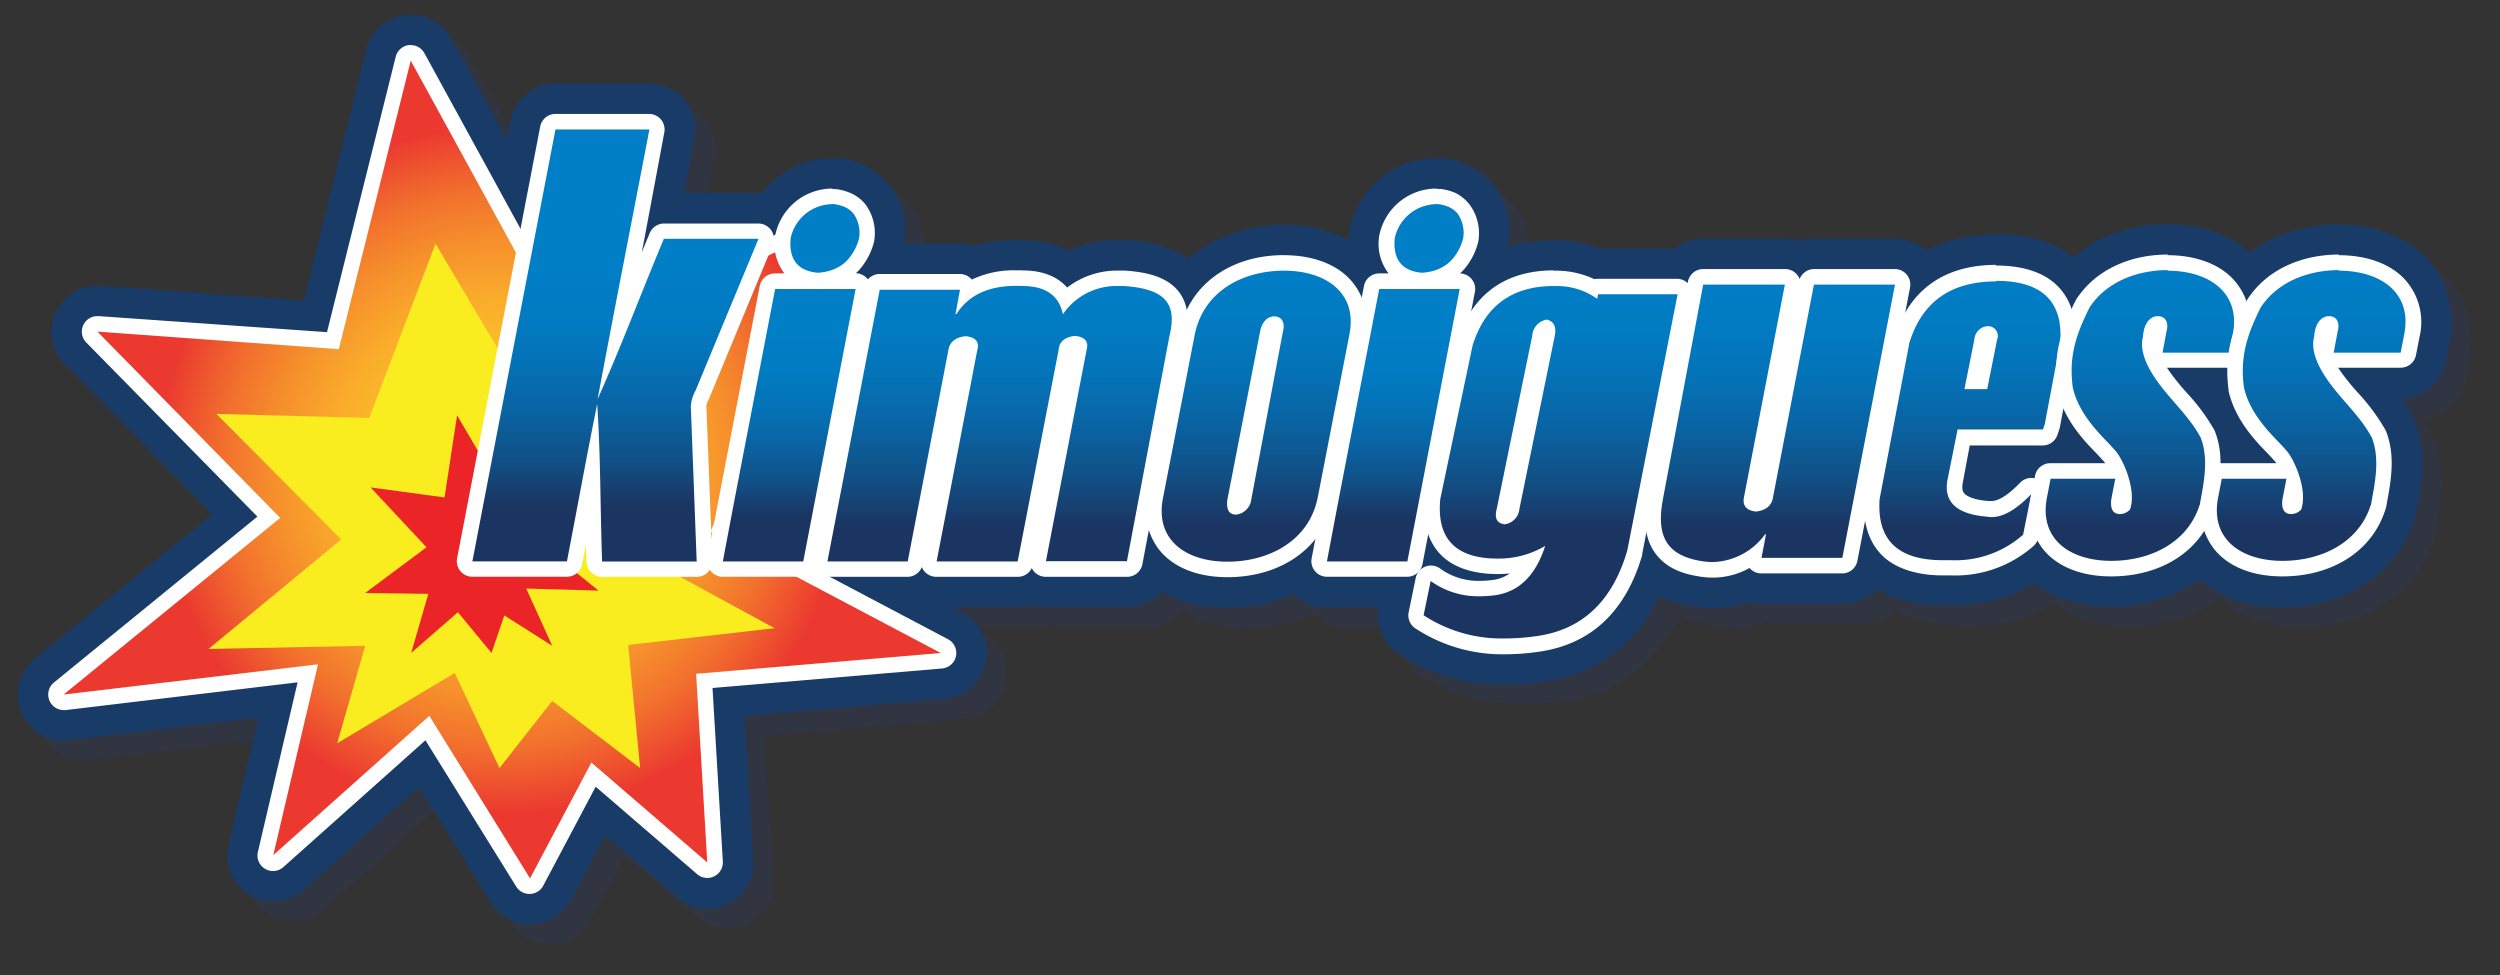 <?xml version="1.0" encoding="UTF-8" standalone="no"?>
<svg xmlns="http://www.w3.org/2000/svg" xmlns:xlink="http://www.w3.org/1999/xlink" viewBox="0 0 353.75 138"><rect x="0" y="0" width="353.75" height="138" fill="#333333" stroke="none"/><defs><style>.cls-1{isolation:isolate;}.cls-2{opacity:0.2;mix-blend-mode:multiply;}.cls-3{fill:#233b78;}.cls-4{fill:#193b68;}.cls-5{fill:url(#radial-gradient);}.cls-6{fill:#fff;}.cls-7{fill:#f9ed20;}.cls-8{fill:#eb2428;}.cls-9{fill:url(#linear-gradient);}.cls-10{fill:url(#linear-gradient-2);}.cls-11{fill:url(#linear-gradient-3);}.cls-12{fill:url(#linear-gradient-4);}.cls-13{fill:url(#linear-gradient-5);}.cls-14{fill:url(#linear-gradient-6);}.cls-15{fill:url(#linear-gradient-7);}.cls-16{fill:url(#linear-gradient-8);}.cls-17{fill:url(#linear-gradient-9);}.cls-18{fill:url(#linear-gradient-10);}</style><radialGradient id="radial-gradient" cx="71.07" cy="66.44" r="52.35" gradientUnits="userSpaceOnUse"><stop offset="0" stop-color="#fecb29"/><stop offset="0.17" stop-color="#fec829"/><stop offset="0.33" stop-color="#fcbd2a"/><stop offset="0.47" stop-color="#faab2b"/><stop offset="0.61" stop-color="#f6912c"/><stop offset="0.75" stop-color="#f2712d"/><stop offset="0.88" stop-color="#ed492f"/><stop offset="0.93" stop-color="#eb3930"/></radialGradient><linearGradient id="linear-gradient" x1="87.08" y1="17.22" x2="87.08" y2="80.54" gradientUnits="userSpaceOnUse"><stop offset="0.33" stop-color="#007ec6"/><stop offset="0.44" stop-color="#017bc2"/><stop offset="0.54" stop-color="#0472b6"/><stop offset="0.65" stop-color="#0a63a2"/><stop offset="0.76" stop-color="#114f85"/><stop offset="0.86" stop-color="#1b3562"/></linearGradient><linearGradient id="linear-gradient-2" x1="111.94" y1="27.78" x2="111.94" y2="80.54" gradientUnits="userSpaceOnUse"><stop offset="0.37" stop-color="#007ec6"/><stop offset="0.47" stop-color="#017bc2"/><stop offset="0.57" stop-color="#0472b6"/><stop offset="0.67" stop-color="#0a63a2"/><stop offset="0.77" stop-color="#114f85"/><stop offset="0.86" stop-color="#1b3562"/></linearGradient><linearGradient id="linear-gradient-3" x1="141.44" y1="39.37" x2="141.44" y2="80.54" gradientUnits="userSpaceOnUse"><stop offset="0" stop-color="#007ec6"/><stop offset="0.17" stop-color="#017bc2"/><stop offset="0.35" stop-color="#0472b6"/><stop offset="0.52" stop-color="#0a63a2"/><stop offset="0.69" stop-color="#114f85"/><stop offset="0.86" stop-color="#1b3562"/></linearGradient><linearGradient id="linear-gradient-4" x1="177.75" y1="37.2" x2="177.75" y2="80.54" xlink:href="#linear-gradient-3"/><linearGradient id="linear-gradient-5" x1="197.42" y1="27.78" x2="197.42" y2="80.54" xlink:href="#linear-gradient-2"/><linearGradient id="linear-gradient-6" x1="219.39" y1="39.39" x2="219.39" y2="91.48" gradientUnits="userSpaceOnUse"><stop offset="0" stop-color="#007ec6"/><stop offset="0.14" stop-color="#017bc2"/><stop offset="0.27" stop-color="#0472b6"/><stop offset="0.41" stop-color="#0a63a2"/><stop offset="0.55" stop-color="#114f85"/><stop offset="0.68" stop-color="#1b3562"/></linearGradient><linearGradient id="linear-gradient-7" x1="251.58" y1="39.17" x2="251.58" y2="80.63" xlink:href="#linear-gradient-3"/><linearGradient id="linear-gradient-8" x1="278.74" y1="38.64" x2="278.74" y2="80.32" xlink:href="#linear-gradient-3"/><linearGradient id="linear-gradient-9" x1="302.74" y1="37.2" x2="302.74" y2="80.54" xlink:href="#linear-gradient-3"/><linearGradient id="linear-gradient-10" x1="327" y1="37.2" x2="327" y2="80.54" xlink:href="#linear-gradient-3"/></defs><title>kimoiguess_logo</title><g class="cls-1"><g id="Layer_2_copy" data-name="Layer 2 copy"><g class="cls-2"><path class="cls-3" d="M77.81,130.38A3.25,3.25,0,0,1,75,128.84L62.84,109.17,43.66,126.27a3.25,3.25,0,0,1-5.33-3.17l5.28-22.52-31.36,3.75-.39,0a3.25,3.25,0,0,1-2.05-5.77L37.7,75.85,14.3,52a3.25,3.25,0,0,1,2.32-5.53h.24l31.43,2.29L57.8,10.63a3.25,3.25,0,0,1,2.74-2.44l.42,0a3.25,3.25,0,0,1,2.85,1.69L84.94,48.41,121.4,30.55a3.25,3.25,0,0,1,4.41,4.22l-18.25,41.8,29.91,15.79a3.25,3.25,0,0,1-1.24,6.11l-31.46,2.67,1.4,23.53a3.25,3.25,0,0,1-5.37,2.65L87.48,115.85l-6.8,12.81a3.25,3.25,0,0,1-2.76,1.72Z"/><path class="cls-3" d="M61,11.41,83.58,52.7l39.25-19.23L103.37,78,136,95.23l-34.61,2.94,1.58,26.7-16.4-14.14-8.71,16.4-14.25-23L41.5,123.85l6.33-27-36,4.3,30.65-25L16.61,49.76l34.16,2.49L61,11.41m0-6.5a6.5,6.5,0,0,0-6.31,4.93L45.79,45.37l-28.7-2.09-.47,0A6.5,6.5,0,0,0,12,54.31l20.9,21.27L7.76,96.07a6.5,6.5,0,0,0,4.88,11.49l26.75-3.2-4.22,18a6.5,6.5,0,0,0,10.66,6.33l16.29-14.53,10.17,16.39a6.5,6.5,0,0,0,5.52,3.07H78a6.5,6.5,0,0,0,5.52-3.45L88.44,121l10.24,8.82a6.5,6.5,0,0,0,10.73-5.31l-1.21-20.37,28.3-2.4A6.5,6.5,0,0,0,139,89.48L111.75,75.11l17-39A6.5,6.5,0,0,0,120,27.63L86.29,44.13,66.66,8.29A6.5,6.5,0,0,0,61,4.91Z"/><path class="cls-3" d="M88,85.53a3.25,3.25,0,0,1-2.49-1.16,3.25,3.25,0,0,1-2.48,1.16H69.67a3.25,3.25,0,0,1-3.19-3.86q3.45-18,6.91-35.92l4.85-25.2a3.25,3.25,0,0,1,3.19-2.64H94.72a3.25,3.25,0,0,1,3.19,3.86q-1.13,5.91-2.28,11.82a3.24,3.24,0,0,1,1.14-.21h13.39a3.25,3.25,0,0,1,3,4.5l-3.48,8.39q-2.71,6.55-5.43,13.09c-.05.15-.16.38-.26.61s-.11.23-.15.35l.83,21.84a3.25,3.25,0,0,1-3.25,3.37Z"/><path class="cls-3" d="M94.72,21.15c-2.43,12.72-4.95,25.43-7.33,38.16,3.35-7.48,6.21-15.14,9.38-22.69h13.39q-4.46,10.74-8.91,21.48a5.38,5.38,0,0,0-.67,2.19q.42,11,.83,22H88c-.27-7.42-.24-14.87-.7-22.27-1.5,7.41-2.84,14.85-4.28,22.26H69.67q5.87-30.57,11.76-61.13H94.72m0-6.5H81.43A6.5,6.5,0,0,0,75,19.93L70.19,45.19q-3.45,17.93-6.9,35.87a6.5,6.5,0,0,0,6.38,7.73H83.06a6.49,6.49,0,0,0,2.48-.49,6.48,6.48,0,0,0,2.5.5h13.38a6.5,6.5,0,0,0,6.5-6.75l-.42-11-.38-10.1.17-.41Q110,54,112.73,47.41l3.44-8.3a6.5,6.5,0,0,0-6-9H99.62q.75-3.88,1.49-7.75a6.5,6.5,0,0,0-6.38-7.72Z"/><path class="cls-3" d="M105.12,85.53a3.25,3.25,0,0,1-3.19-3.85l1.4-7.41,6-31.16a3.25,3.25,0,0,1,2.69-2.6,8.88,8.88,0,0,1-.57-4.21,3.25,3.25,0,0,1,.11-.62,9.34,9.34,0,0,1,8.6-7.19h.67l.35,0a8.72,8.72,0,0,1,2.56.7,6.71,6.71,0,0,1,2,1.44l.25.27a7.81,7.81,0,0,1,1.61,5.92,3.26,3.26,0,0,1-.11.61,10.86,10.86,0,0,1-1.75,3.61,3.25,3.25,0,0,1,1.31,3.26l-7.41,38.56a3.25,3.25,0,0,1-3.19,2.64Z"/><path class="cls-3" d="M120.57,31.72l.26,0a5.36,5.36,0,0,1,1.56.42,3.43,3.43,0,0,1,1.05.74l.14.15a4.68,4.68,0,0,1,.82,3.51,7.22,7.22,0,0,1-1.56,3c-.11.12-.22.23-.33.34a5.57,5.57,0,0,1-.61.49,5.44,5.44,0,0,1-.61.36l-.29.14a6.6,6.6,0,0,1-.83.3l-.37.09a8,8,0,0,1-1.13.17h-.13q-4.21-.38-3.83-4.85a6.1,6.1,0,0,1,5.75-4.85h.13m3.32,12-7.41,38.56H105.12l1.4-7.41,6-31.15h11.36m-3.32-18.5h-.13l-.55,0a12.56,12.56,0,0,0-11.44,9.54,6.5,6.5,0,0,0-.23,1.24,13.52,13.52,0,0,0,0,2.8,6.49,6.49,0,0,0-2.12,3.68l-6,31.15-1.41,7.43a6.5,6.5,0,0,0,6.39,7.71h11.36a6.5,6.5,0,0,0,6.38-5.27l7.41-38.56a6.5,6.5,0,0,0-.56-4.12,15.19,15.19,0,0,0,.94-2.48,6.5,6.5,0,0,0,.22-1.22,11,11,0,0,0-2.32-8.24l-.06-.07-.35-.39a10,10,0,0,0-3-2.16,11.87,11.87,0,0,0-3.46-1h-.1l-.47,0-.51,0Z"/><path class="cls-3" d="M150.81,85.53a3.25,3.25,0,0,1-2-.67,3.24,3.24,0,0,1-2,.67H135.36a3.25,3.25,0,0,1-2-.72,3.24,3.24,0,0,1-2,.72H119.91a3.25,3.25,0,0,1-3.19-3.87l7.41-38.43a3.25,3.25,0,0,1,3.19-2.64h11.36a3.25,3.25,0,0,1,1.9.61,15.13,15.13,0,0,1,5.91-1.12q.52,0,1,0a9.53,9.53,0,0,1,6.4,2.09A12.73,12.73,0,0,1,161,40.06l.94,0c2.67.16,6.47.71,8.55,3.54,1.4,1.91,1.71,4.38.94,7.54l-6,31.71a3.25,3.25,0,0,1-3.19,2.65Z"/><path class="cls-3" d="M147.5,43.31q4.92,0,5.74,4a9.16,9.16,0,0,1,7.81-4l.74,0c6.09.37,7.64,2.61,6.51,7.15l-6,31.79H150.81l5.75-29.88q.51-1.79-1.66-2-2.17.25-2.3,2l-5.74,29.88H135.36l5.75-29.88q.51-1.79-1.66-2-2.17.25-2.43,2l-5.75,29.88H119.91l7.41-38.43h11.36L138,47.3h.13q2.55-4,8.43-4,.47,0,.9,0m0-6.5c-.36,0-.74,0-1.12,0a19.31,19.31,0,0,0-5.65.84,6.5,6.5,0,0,0-2.05-.33H127.32a6.5,6.5,0,0,0-6.38,5.27l-7.41,38.43a6.5,6.5,0,0,0,6.38,7.73h11.36a6.49,6.49,0,0,0,2-.33,6.5,6.5,0,0,0,2,.33h11.49a6.49,6.49,0,0,0,2-.31,6.5,6.5,0,0,0,2,.31H162.3a6.5,6.5,0,0,0,6.39-5.29l6-31.63c1-4.06.46-7.48-1.5-10.15-3.22-4.38-9.05-4.74-11-4.86-.38,0-.76,0-1.14,0a16.3,16.3,0,0,0-7,1.51,13.82,13.82,0,0,0-6.57-1.52Z"/><path class="cls-3" d="M176.5,85.53c-4.5,0-8.2-1.5-10.41-4.21a10.11,10.11,0,0,1-1.86-8.79l4.46-22.93c1.43-7.13,7.64-11.72,15.83-11.72,4.56,0,8.31,1.52,10.56,4.27a10,10,0,0,1,1.87,8.72l-4.46,22.93C191.06,80.94,184.79,85.53,176.5,85.53Z"/><path class="cls-3" d="M184.52,41.13c5.86,0,10.48,3.08,9.25,9.09l-4.47,23c-1.23,6.17-6.94,9.09-12.79,9.09s-10.32-3.08-9.09-9.09l4.47-23c1.23-6.17,6.78-9.09,12.64-9.09m-6.78,34.52a2.45,2.45,0,0,0,2.16-2.16l4.47-23.73c.31-1.08,0-2.16-1.23-2.16s-1.85,1.23-2,2.16L176.5,73.49c-.15,1.08,0,2.16,1.23,2.16m6.78-41c-9.66,0-17.3,5.75-19,14.32l-4.47,23a13.51,13.51,0,0,0,2.54,11.46c2.84,3.49,7.44,5.41,12.93,5.41,9.75,0,17.45-5.75,19.17-14.32l4.47-23A13.44,13.44,0,0,0,197.6,40.1c-2.88-3.53-7.52-5.47-13.08-5.47Z"/><path class="cls-3" d="M190.6,85.53a3.25,3.25,0,0,1-3.19-3.85l1.4-7.41,6-31.16a3.25,3.25,0,0,1,2.69-2.6,8.88,8.88,0,0,1-.57-4.21,3.25,3.25,0,0,1,.11-.62,9.34,9.34,0,0,1,8.6-7.19h.67l.35,0a8.72,8.72,0,0,1,2.56.7,6.71,6.71,0,0,1,2,1.44l.25.27a7.81,7.81,0,0,1,1.61,5.92,3.26,3.26,0,0,1-.11.61,10.86,10.86,0,0,1-1.75,3.61,3.25,3.25,0,0,1,1.31,3.26l-7.41,38.56A3.25,3.25,0,0,1,202,85.53Z"/><path class="cls-3" d="M206,31.72l.26,0a5.36,5.36,0,0,1,1.56.42,3.43,3.43,0,0,1,1.05.74l.14.15a4.68,4.68,0,0,1,.82,3.51,7.22,7.22,0,0,1-1.56,3c-.11.12-.22.23-.33.34a5.57,5.57,0,0,1-.61.49,5.44,5.44,0,0,1-.61.36l-.29.14a6.6,6.6,0,0,1-.83.3l-.37.09a8,8,0,0,1-1.13.17H204q-4.21-.38-3.83-4.85a6.1,6.1,0,0,1,5.75-4.85H206m3.32,12L202,82.28H190.6l1.4-7.41,6-31.15h11.36M206,25.22h-.13l-.55,0a12.56,12.56,0,0,0-11.44,9.54A6.5,6.5,0,0,0,193.7,36a13.52,13.52,0,0,0,0,2.8,6.49,6.49,0,0,0-2.12,3.68l-6,31.15-1.41,7.43a6.5,6.5,0,0,0,6.39,7.71H202a6.5,6.5,0,0,0,6.38-5.27l7.41-38.56a6.5,6.5,0,0,0-.56-4.12,15.19,15.19,0,0,0,.94-2.48,6.5,6.5,0,0,0,.22-1.22A11,11,0,0,0,214,28.88l-.06-.08-.35-.38a10,10,0,0,0-3-2.16,11.87,11.87,0,0,0-3.46-1H207l-.47,0-.51,0Z"/><path class="cls-3" d="M215.83,96.46a23.44,23.44,0,0,1-13.37-3.84,3.25,3.25,0,0,1-1.36-3.38l1-4.85a3.25,3.25,0,0,1,3.18-2.57,3.16,3.16,0,0,1,.44,0h0c-1.91-2.1-2.7-5-2.35-8.7a3.33,3.33,0,0,1,.06-.36L208,51.09c0-.1,0-.19.07-.29,2.16-7,7.22-10.72,14.64-10.72a14.09,14.09,0,0,1,5.87,1.17l.32,0h11.25a3.25,3.25,0,0,1,3.19,3.87l-7.07,36.26c0,.1,0,.19-.07.29-3.07,10.52-10.07,13.66-15.41,14.44A34.75,34.75,0,0,1,215.83,96.46Z"/><path class="cls-3" d="M222.73,43.33a9.73,9.73,0,0,1,6.05,1.79l.13-.64h11.25l-7.07,36.26Q230,91.47,220.34,92.87a31.33,31.33,0,0,1-4.51.34,20.16,20.16,0,0,1-11.55-3.28l1-4.85a11.4,11.4,0,0,0,6.93,2.16,16.12,16.12,0,0,0,2-.12q5.24-.64,7.27-7a12.88,12.88,0,0,1-6.71,1.79q-8.94,0-8.13-8.43l4.57-21.71q2.6-8.43,11.53-8.43M215.67,77a2.43,2.43,0,0,0,2.14-2.17l5.05-24.51q.38-1.91-1.12-2.3a2.46,2.46,0,0,0-2.07,2.3l-5.05,24.51q-.51,1.92,1,2.17m7.06-40.21c-8.86,0-15.16,4.62-17.74,13q-.09.28-.15.57l-4.57,21.71a6.49,6.49,0,0,0-.11.72,16.16,16.16,0,0,0,.84,7.38,6.5,6.5,0,0,0-2,3.49l-1,4.85a6.5,6.5,0,0,0,2.72,6.75,26.63,26.63,0,0,0,15.19,4.39,38,38,0,0,0,5.45-.41c6.28-.92,14.51-4.57,18.06-16.74q.08-.28.14-.58l7.07-36.26A6.5,6.5,0,0,0,240.17,38H229.23a17.64,17.64,0,0,0-6.49-1.15Z"/><path class="cls-3" d="M245.2,85.61a12.38,12.38,0,0,1-1.63-.11c-3.4-.45-5.79-1.67-7.3-3.73s-2-4.88-1.38-8.52l5.79-30.76a3.25,3.25,0,0,1,3.19-2.65h11.56a3.25,3.25,0,0,1,2.06.73,3.24,3.24,0,0,1,2.06-.73H271a3.25,3.25,0,0,1,3.19,3.86l-7.45,38.67A3.25,3.25,0,0,1,263.52,85H252.09a3.25,3.25,0,0,1-1.83-.57A11.64,11.64,0,0,1,245.2,85.61Z"/><path class="cls-3" d="M271,43.1l-7.45,38.67H252.09l.64-3.34h-.13a9.46,9.46,0,0,1-7.41,3.93,9.07,9.07,0,0,1-1.2-.08c-5.54-.74-6.7-3.78-5.91-8.48l5.78-30.7h11.56l-5.78,30.06q-.38,1.8,1.67,2.06,2.18-.26,2.44-2.06l5.78-30.06H271m0-6.5H259.54a6.49,6.49,0,0,0-2.06.33,6.5,6.5,0,0,0-2.05-.33H243.87a6.5,6.5,0,0,0-6.39,5.3L231.7,72.6l0,.12c-.77,4.55-.13,8.14,2,11s5.23,4.45,9.49,5a15.64,15.64,0,0,0,2.06.14,14.83,14.83,0,0,0,5-.87,6.5,6.5,0,0,0,1.87.28h11.43A6.5,6.5,0,0,0,269.9,83l7.45-38.67A6.5,6.5,0,0,0,271,36.6Z"/><path class="cls-3" d="M279,85.31q-.64,0-1.31,0c-4.23,0-7.43-1.17-9.52-3.42s-2.84-5.07-2.57-8.75a3.15,3.15,0,0,1,0-.37l4.21-22.09a3.33,3.33,0,0,1,.09-.35c2.22-7.18,7.53-11,15.36-11,4.33,0,7.61,1.16,9.74,3.45,2,2.12,2.84,5.06,2.57,8.72a3.16,3.16,0,0,1,0,.36l-2.17,11.62a3.18,3.18,0,0,1-.11.43l-.26.77a3.25,3.25,0,0,1-3.08,2.22h-9.46l-.89,4.53a1.16,1.16,0,0,0,0,.53h0s.52.53,2.69.71l.35,0h0c.2,0,1.22-.11,3.29-2.26a3.25,3.25,0,0,1,5.53,2.89l-1.15,5.74a3.25,3.25,0,0,1-1,1.76A17.67,17.67,0,0,1,279,85.31Z"/><path class="cls-3" d="M285.28,42.57q9.71,0,9.07,8.68l-2.17,11.62-.26.77H279.79l-1.4,7.15q-.77,4.6,5.62,5.11a3.53,3.53,0,0,0,.66.06q2.45,0,5.59-3.25l-1.15,5.74A14.47,14.47,0,0,1,279,82.06q-.6,0-1.22,0-9.58,0-8.94-8.68L273,51.25q2.68-8.68,12.26-8.68m-4.47,15.32H284l1.4-7A1.38,1.38,0,0,0,284.13,49a2,2,0,0,0-1.91,1.91l-1.4,7m4.47-21.82c-9.27,0-15.83,4.71-18.47,13.26a6.5,6.5,0,0,0-.17.7l-4.21,22.09a6.49,6.49,0,0,0-.1.74c-.42,5.75,1.63,9.27,3.43,11.2,2.72,2.92,6.69,4.42,11.81,4.46.47,0,.94,0,1.4,0a20.82,20.82,0,0,0,14.52-5.31,6.5,6.5,0,0,0,2-3.53L296.63,74a6.5,6.5,0,0,0-1-5,6.49,6.49,0,0,0,2.49-3.3l.26-.77a6.49,6.49,0,0,0,.23-.87l2.17-11.62a6.51,6.51,0,0,0,.09-.72c.42-5.73-1.63-9.24-3.43-11.17-2.77-3-6.84-4.49-12.12-4.49Z"/><path class="cls-3" d="M301.49,85.53c-4.5,0-8.2-1.5-10.41-4.21a10.11,10.11,0,0,1-1.86-8.79l.49-2.5a3.25,3.25,0,0,1,3.19-2.63h5.4c-1.78-1.86-4.51-4.84-5.43-9,0-.09,0-.18,0-.28-.69-5.13.51-8.86,2.68-13.21l.14-.26a7.12,7.12,0,0,1,.5-.73c2.87-3.88,7.73-6.1,13.36-6.1,4.56,0,8.31,1.52,10.56,4.27a10.05,10.05,0,0,1,1.87,8.72l-.48,2.48A3.25,3.25,0,0,1,318.26,56h-6.79c.48.6,1,1.2,1.53,1.81a29.5,29.5,0,0,1,4,5.43,3.15,3.15,0,0,1,.17.36c1.44,3.69.74,7.6.14,10.77a3.24,3.24,0,0,1-.09.49v0a4.69,4.69,0,0,1-.24.77C315,81.64,308.89,85.53,301.49,85.53Z"/><path class="cls-3" d="M309.51,41.13c5.86,0,10.48,3.08,9.25,9.09l-.49,2.51h-9.47l.56-3c.31-1.08,0-2.16-1.23-2.16s-1.85,1.23-2,2.16l-.09.45a.61.61,0,0,1,0,.27c-.53,1.88.49,4.08,1.66,5.82,2,3,4.74,5.24,6.49,8.47,1.14,2.91.5,6.21-.07,9.2h0l0,.1v0a1.58,1.58,0,0,1-.11.35c-1.72,5.28-7,7.8-12.45,7.8-5.86,0-10.33-3.08-9.09-9.09l.49-2.53H302l-.55,2.84c-.15,1.08,0,2.16,1.23,2.16a1.91,1.91,0,0,0,1.41-.65c1-2.86-1.15-7.51-2.27-8.52-1.1-1.38-4.86-4.42-5.83-8.74-.59-4.41.47-7.51,2.37-11.32a4.11,4.11,0,0,1,.29-.42c2.38-3.28,6.51-4.87,10.81-4.87m0-6.5c-6.65,0-12.44,2.68-15.93,7.36a10.36,10.36,0,0,0-.7,1q-.15.25-.28.51c-2.37,4.76-3.79,9.15-3,15.09q0,.28.1.55a17.94,17.94,0,0,0,2,5.1,6.5,6.5,0,0,0-5.22,5.15l-.49,2.5a13.51,13.51,0,0,0,2.53,11.46c2.84,3.49,7.44,5.41,12.93,5.41,8.79,0,16-4.72,18.55-12a8.09,8.09,0,0,0,.33-1.09,6.5,6.5,0,0,0,.16-.8c.64-3.39,1.43-7.95-.33-12.45a6.49,6.49,0,0,0-.33-.71,23.31,23.31,0,0,0-1.53-2.45A6.5,6.5,0,0,0,324.64,54l.48-2.48a13.44,13.44,0,0,0-2.54-11.4c-2.88-3.53-7.52-5.47-13.08-5.47Z"/><path class="cls-3" d="M325.75,85.53c-4.5,0-8.2-1.5-10.41-4.21a10.11,10.11,0,0,1-1.86-8.79L314,70a3.25,3.25,0,0,1,3.19-2.63h5.4c-1.78-1.86-4.51-4.84-5.43-9,0-.09,0-.18,0-.28-.69-5.13.51-8.86,2.68-13.21l.14-.26a7.12,7.12,0,0,1,.5-.73c2.87-3.88,7.73-6.1,13.36-6.1,4.56,0,8.31,1.52,10.56,4.27a10.05,10.05,0,0,1,1.87,8.72l-.48,2.48A3.25,3.25,0,0,1,342.52,56h-6.79c.48.6,1,1.2,1.53,1.81a29.5,29.5,0,0,1,4,5.43,3.15,3.15,0,0,1,.17.36c1.44,3.69.74,7.6.14,10.77a3.24,3.24,0,0,1-.09.49v0a4.91,4.91,0,0,1-.23.75C339.23,81.64,333.16,85.53,325.75,85.53Z"/><path class="cls-3" d="M333.77,41.13c5.86,0,10.48,3.08,9.25,9.09l-.49,2.51h-9.47l.56-3c.31-1.08,0-2.16-1.23-2.16s-1.85,1.23-2,2.16l-.09.45a.61.61,0,0,1,0,.27c-.53,1.88.49,4.08,1.66,5.82,2,3,4.74,5.24,6.49,8.47,1.14,2.91.5,6.21-.07,9.2h0l0,.1v0a1.71,1.71,0,0,1-.11.35c-1.72,5.28-7,7.8-12.45,7.8-5.86,0-10.33-3.08-9.09-9.09l.49-2.53h9.15l-.55,2.84c-.16,1.08,0,2.16,1.23,2.16a1.91,1.91,0,0,0,1.41-.65c1-2.86-1.15-7.51-2.27-8.52-1.1-1.38-4.86-4.42-5.83-8.74-.59-4.41.47-7.51,2.37-11.32A4.11,4.11,0,0,1,323,46c2.38-3.28,6.51-4.87,10.81-4.87m0-6.5c-6.65,0-12.44,2.68-15.93,7.36a10.36,10.36,0,0,0-.7,1q-.15.25-.28.51c-2.37,4.76-3.79,9.15-3,15.09q0,.28.1.55a17.94,17.94,0,0,0,2,5.1,6.5,6.5,0,0,0-5.22,5.15l-.49,2.5a13.51,13.51,0,0,0,2.53,11.46c2.84,3.49,7.44,5.41,12.93,5.41,8.8,0,16.06-4.73,18.57-12.08a8.23,8.23,0,0,0,.32-1.05,6.5,6.5,0,0,0,.16-.8c.64-3.39,1.43-7.95-.33-12.45a6.49,6.49,0,0,0-.33-.71,23.31,23.31,0,0,0-1.53-2.45A6.5,6.5,0,0,0,348.9,54l.48-2.48a13.44,13.44,0,0,0-2.54-11.4c-2.88-3.53-7.52-5.47-13.08-5.47Z"/></g><path class="cls-4" d="M75,127.54A3.25,3.25,0,0,1,72.21,126L60,106.33,40.83,123.44a3.25,3.25,0,0,1-5.33-3.17l5.28-22.52L9.41,101.5l-.39,0A3.25,3.25,0,0,1,7,95.76L34.87,73,11.46,49.2a3.25,3.25,0,0,1,2.32-5.53H14L45.45,46,55,7.79A3.25,3.25,0,0,1,57.7,5.35l.42,0A3.25,3.25,0,0,1,61,7L82.1,45.58l36.46-17.86A3.25,3.25,0,0,1,123,31.94l-18.25,41.8,29.91,15.79a3.25,3.25,0,0,1-1.24,6.11l-31.46,2.67,1.4,23.53A3.25,3.25,0,0,1,98,124.49L84.65,113l-6.8,12.81a3.25,3.25,0,0,1-2.76,1.72Z"/><path class="cls-4" d="M58.12,8.58,80.74,49.86,120,30.63,100.54,75.2,133.12,92.4,98.5,95.34l1.58,26.7-16.4-14.14L75,124.29l-14.25-23L38.67,121,45,94,9,98.28l30.65-25L13.78,46.92l34.16,2.49L58.12,8.58m0-6.5A6.5,6.5,0,0,0,51.81,7L43,42.53l-28.7-2.09-.47,0A6.5,6.5,0,0,0,9.14,51.48L30,72.75,4.92,93.24A6.5,6.5,0,0,0,9.8,104.73l26.75-3.2-4.22,18A6.5,6.5,0,0,0,43,125.86l16.29-14.53,10.17,16.39A6.5,6.5,0,0,0,75,130.79h.22a6.5,6.5,0,0,0,5.52-3.45l4.89-9.21L95.84,127a6.5,6.5,0,0,0,10.73-5.31l-1.21-20.37,28.3-2.4a6.5,6.5,0,0,0,2.48-12.23L108.91,72.27l17-39a6.5,6.5,0,0,0-8.82-8.44L83.46,41.3,63.82,5.45a6.5,6.5,0,0,0-5.7-3.38Z"/><path class="cls-4" d="M85.2,82.7a3.25,3.25,0,0,1-2.49-1.16,3.25,3.25,0,0,1-2.48,1.16H66.84a3.25,3.25,0,0,1-3.19-3.86q3.45-18,6.91-35.92l4.85-25.2a3.25,3.25,0,0,1,3.19-2.64H91.89a3.25,3.25,0,0,1,3.19,3.86Q94,24.84,92.8,30.75a3.24,3.24,0,0,1,1.14-.21h13.39a3.25,3.25,0,0,1,3,4.5l-3.48,8.39q-2.71,6.55-5.43,13.09c-.05.15-.16.38-.26.61s-.11.23-.15.35l.83,21.84a3.25,3.25,0,0,1-3.25,3.37Z"/><path class="cls-4" d="M91.89,18.32C89.46,31,86.94,43.75,84.56,56.48c3.35-7.48,6.21-15.14,9.38-22.69h13.39q-4.46,10.74-8.91,21.48a5.38,5.38,0,0,0-.67,2.19q.42,11,.83,22H85.2C84.93,72,85,64.58,84.5,57.18,83,64.59,81.66,72,80.22,79.44H66.84Q72.71,48.88,78.6,18.32H91.89m0-6.5H78.6a6.5,6.5,0,0,0-6.38,5.27L67.35,42.35q-3.45,17.93-6.9,35.87a6.5,6.5,0,0,0,6.38,7.73H80.23a6.49,6.49,0,0,0,2.48-.49,6.48,6.48,0,0,0,2.5.5H98.59a6.5,6.5,0,0,0,6.5-6.75l-.42-11-.38-10.1.17-.41q2.73-6.56,5.44-13.12l3.44-8.3a6.5,6.5,0,0,0-6-9H96.78q.75-3.88,1.49-7.75a6.5,6.5,0,0,0-6.38-7.72Z"/><path class="cls-4" d="M102.28,82.7a3.25,3.25,0,0,1-3.19-3.85l1.4-7.41,6-31.16a3.25,3.25,0,0,1,2.69-2.6,8.88,8.88,0,0,1-.57-4.21,3.25,3.25,0,0,1,.11-.62,9.34,9.34,0,0,1,8.6-7.19H118l.35,0a8.72,8.72,0,0,1,2.56.7,6.71,6.71,0,0,1,2,1.44l.25.27A7.81,7.81,0,0,1,124.8,34a3.26,3.26,0,0,1-.11.61,10.86,10.86,0,0,1-1.75,3.61,3.25,3.25,0,0,1,1.31,3.26l-7.41,38.56a3.25,3.25,0,0,1-3.19,2.64Z"/><path class="cls-4" d="M117.73,28.88l.26,0a5.36,5.36,0,0,1,1.56.42,3.43,3.43,0,0,1,1.05.74l.14.15a4.68,4.68,0,0,1,.82,3.51,7.22,7.22,0,0,1-1.56,3c-.11.12-.22.23-.33.34a5.57,5.57,0,0,1-.61.49,5.44,5.44,0,0,1-.61.36l-.29.14a6.6,6.6,0,0,1-.83.3l-.37.09a8,8,0,0,1-1.13.17h-.13q-4.21-.38-3.83-4.85a6.1,6.1,0,0,1,5.75-4.85h.13m3.32,12-7.41,38.56H102.28l1.4-7.41,6-31.15h11.36m-3.32-18.5h-.13l-.55,0a12.56,12.56,0,0,0-11.44,9.54,6.5,6.5,0,0,0-.23,1.24,13.52,13.52,0,0,0,0,2.8,6.49,6.49,0,0,0-2.12,3.68l-6,31.15L95.9,78.24a6.5,6.5,0,0,0,6.39,7.71h11.36A6.5,6.5,0,0,0,120,80.67l7.41-38.56a6.5,6.5,0,0,0-.56-4.12,15.19,15.19,0,0,0,.94-2.48,6.5,6.5,0,0,0,.22-1.22A11,11,0,0,0,125.72,26l-.06-.07-.35-.39a10,10,0,0,0-3-2.16,11.87,11.87,0,0,0-3.46-1h-.1l-.47,0-.51,0Z"/><path class="cls-4" d="M148,82.7a3.25,3.25,0,0,1-2-.67,3.24,3.24,0,0,1-2,.67H132.53a3.25,3.25,0,0,1-2-.72,3.24,3.24,0,0,1-2,.72H117.08a3.25,3.25,0,0,1-3.19-3.87l7.41-38.43a3.25,3.25,0,0,1,3.19-2.64h11.36a3.25,3.25,0,0,1,1.9.61,15.13,15.13,0,0,1,5.91-1.12q.52,0,1,0a9.53,9.53,0,0,1,6.4,2.09,12.73,12.73,0,0,1,7.15-2.09l.94,0c2.67.16,6.47.71,8.55,3.54,1.4,1.91,1.71,4.38.94,7.54l-6,31.71a3.25,3.25,0,0,1-3.19,2.65Z"/><path class="cls-4" d="M144.66,40.47q4.92,0,5.74,4a9.16,9.16,0,0,1,7.81-4l.74,0c6.09.37,7.64,2.61,6.51,7.15l-6,31.79H148l5.75-29.88q.51-1.79-1.66-2-2.17.25-2.3,2L144,79.45H132.53l5.75-29.88q.51-1.79-1.66-2-2.17.25-2.43,2l-5.75,29.88H117.08L124.48,41h11.36l-.64,3.45h.13q2.55-4,8.43-4,.47,0,.9,0m0-6.5c-.36,0-.74,0-1.12,0a19.31,19.31,0,0,0-5.65.84,6.5,6.5,0,0,0-2.05-.33H124.48a6.5,6.5,0,0,0-6.38,5.27l-7.41,38.43a6.5,6.5,0,0,0,6.38,7.73h11.36a6.49,6.49,0,0,0,2-.33,6.5,6.5,0,0,0,2,.33H144a6.49,6.49,0,0,0,2-.31,6.5,6.5,0,0,0,2,.31h11.49a6.5,6.5,0,0,0,6.39-5.29l6-31.63c1-4.06.46-7.48-1.5-10.15-3.22-4.38-9.05-4.74-11-4.86-.38,0-.76,0-1.14,0a16.3,16.3,0,0,0-7,1.51A13.82,13.82,0,0,0,144.66,34Z"/><path class="cls-4" d="M173.67,82.7c-4.5,0-8.2-1.5-10.41-4.21a10.11,10.11,0,0,1-1.86-8.79l4.46-22.93C167.28,39.64,173.49,35,181.68,35c4.56,0,8.31,1.52,10.56,4.27A10,10,0,0,1,194.11,48L189.65,71C188.23,78.1,182,82.7,173.67,82.7Z"/><path class="cls-4" d="M181.68,38.3c5.86,0,10.48,3.08,9.25,9.09l-4.47,23c-1.23,6.17-6.94,9.09-12.79,9.09s-10.32-3.08-9.09-9.09l4.47-23c1.23-6.17,6.78-9.09,12.64-9.09M174.9,72.82a2.45,2.45,0,0,0,2.16-2.16l4.47-23.73c.31-1.08,0-2.16-1.23-2.16s-1.85,1.23-2,2.16l-4.62,23.73c-.15,1.08,0,2.16,1.23,2.16m6.78-41c-9.66,0-17.3,5.75-19,14.32l-4.47,23a13.51,13.51,0,0,0,2.54,11.46c2.84,3.49,7.44,5.41,12.93,5.41,9.75,0,17.45-5.75,19.17-14.32l4.47-23a13.44,13.44,0,0,0-2.54-11.39c-2.88-3.53-7.52-5.47-13.08-5.47Z"/><path class="cls-4" d="M187.76,82.7a3.25,3.25,0,0,1-3.19-3.85l1.4-7.41,6-31.16a3.25,3.25,0,0,1,2.69-2.6,8.88,8.88,0,0,1-.57-4.21,3.25,3.25,0,0,1,.11-.62,9.34,9.34,0,0,1,8.6-7.19h.67l.35,0a8.72,8.72,0,0,1,2.56.7,6.71,6.71,0,0,1,2,1.44l.25.27A7.81,7.81,0,0,1,210.28,34a3.26,3.26,0,0,1-.11.61,10.86,10.86,0,0,1-1.75,3.61,3.25,3.25,0,0,1,1.31,3.26l-7.41,38.56a3.25,3.25,0,0,1-3.19,2.64Z"/><path class="cls-4" d="M203.21,28.88l.26,0a5.36,5.36,0,0,1,1.56.42,3.43,3.43,0,0,1,1.05.74l.14.15a4.68,4.68,0,0,1,.82,3.51,7.22,7.22,0,0,1-1.56,3c-.11.12-.22.23-.33.34a5.57,5.57,0,0,1-.61.49,5.44,5.44,0,0,1-.61.36l-.29.14a6.6,6.6,0,0,1-.83.3l-.37.09a8,8,0,0,1-1.13.17h-.13q-4.21-.38-3.83-4.85a6.1,6.1,0,0,1,5.75-4.85h.13m3.32,12-7.41,38.56H187.76l1.4-7.41,6-31.15h11.36m-3.32-18.5h-.13l-.55,0a12.56,12.56,0,0,0-11.44,9.54,6.5,6.5,0,0,0-.23,1.24,13.52,13.52,0,0,0,0,2.8,6.49,6.49,0,0,0-2.12,3.68l-6,31.15-1.41,7.43a6.5,6.5,0,0,0,6.39,7.71h11.36a6.5,6.5,0,0,0,6.38-5.27l7.41-38.56a6.5,6.5,0,0,0-.56-4.12,15.19,15.19,0,0,0,.94-2.48,6.5,6.5,0,0,0,.22-1.22A11,11,0,0,0,211.21,26l-.06-.08-.35-.38a10,10,0,0,0-3-2.16,11.87,11.87,0,0,0-3.46-1h-.1l-.47,0-.51,0Z"/><path class="cls-4" d="M213,93.63a23.44,23.44,0,0,1-13.37-3.84,3.25,3.25,0,0,1-1.36-3.38l1-4.85A3.25,3.25,0,0,1,202.48,79a3.16,3.16,0,0,1,.44,0h0c-1.91-2.1-2.7-5-2.35-8.7a3.33,3.33,0,0,1,.06-.36l4.57-21.71c0-.1,0-.19.07-.29,2.16-7,7.22-10.72,14.64-10.72a14.09,14.09,0,0,1,5.87,1.17l.32,0h11.25a3.25,3.25,0,0,1,3.19,3.87l-7.07,36.26c0,.1,0,.19-.07.29C230.31,89.33,223.31,92.47,218,93.25A34.75,34.75,0,0,1,213,93.63Z"/><path class="cls-4" d="M219.9,40.49A9.73,9.73,0,0,1,226,42.28l.13-.64h11.25L230.26,77.9Q227.13,88.63,217.5,90a31.33,31.33,0,0,1-4.51.34,20.16,20.16,0,0,1-11.55-3.28l1-4.85a11.4,11.4,0,0,0,6.93,2.16,16.12,16.12,0,0,0,2-.12q5.24-.64,7.27-7a12.88,12.88,0,0,1-6.71,1.79q-8.94,0-8.13-8.43l4.57-21.71q2.6-8.43,11.53-8.43M212.84,74.2A2.43,2.43,0,0,0,215,72L220,47.52q.38-1.91-1.12-2.3a2.46,2.46,0,0,0-2.07,2.3L211.79,72q-.51,1.92,1,2.17M219.9,34c-8.86,0-15.16,4.62-17.74,13q-.09.28-.15.57l-4.57,21.71a6.49,6.49,0,0,0-.11.72,16.16,16.16,0,0,0,.84,7.38,6.5,6.5,0,0,0-2,3.49l-1,4.85a6.5,6.5,0,0,0,2.72,6.75A26.63,26.63,0,0,0,213,96.88a38,38,0,0,0,5.45-.41c6.28-.92,14.51-4.57,18.06-16.74q.08-.28.14-.58l7.07-36.26a6.5,6.5,0,0,0-6.38-7.74H226.39A17.64,17.64,0,0,0,219.9,34Z"/><path class="cls-4" d="M242.36,82.78a12.38,12.38,0,0,1-1.63-.11c-3.4-.45-5.79-1.67-7.3-3.73s-2-4.88-1.38-8.52l5.79-30.76A3.25,3.25,0,0,1,241,37h11.56a3.25,3.25,0,0,1,2.06.73,3.24,3.24,0,0,1,2.06-.73h11.43a3.25,3.25,0,0,1,3.19,3.86l-7.45,38.67a3.25,3.25,0,0,1-3.19,2.63H249.25a3.25,3.25,0,0,1-1.83-.57A11.64,11.64,0,0,1,242.36,82.78Z"/><path class="cls-4" d="M268.14,40.27l-7.45,38.67H249.25l.64-3.34h-.13a9.46,9.46,0,0,1-7.41,3.93,9.07,9.07,0,0,1-1.2-.08c-5.54-.74-6.7-3.78-5.91-8.48L241,40.27h11.56l-5.78,30.06q-.38,1.8,1.67,2.06,2.18-.26,2.44-2.06l5.78-30.06h11.43m0-6.5H256.71a6.49,6.49,0,0,0-2.06.33,6.5,6.5,0,0,0-2.05-.33H241a6.5,6.5,0,0,0-6.39,5.3l-5.78,30.7,0,.12c-.77,4.55-.13,8.14,2,11s5.23,4.45,9.49,5a15.64,15.64,0,0,0,2.06.14,14.83,14.83,0,0,0,5-.87,6.5,6.5,0,0,0,1.87.28h11.43a6.5,6.5,0,0,0,6.38-5.27l7.45-38.67a6.5,6.5,0,0,0-6.38-7.73Z"/><path class="cls-4" d="M276.14,82.47q-.64,0-1.31,0c-4.23,0-7.43-1.17-9.52-3.42s-2.84-5.07-2.57-8.75a3.15,3.15,0,0,1,0-.37L267,47.81a3.33,3.33,0,0,1,.09-.35c2.22-7.18,7.53-11,15.36-11,4.33,0,7.61,1.16,9.74,3.45,2,2.12,2.84,5.06,2.57,8.72a3.16,3.16,0,0,1,0,.36l-2.17,11.62a3.18,3.18,0,0,1-.11.43l-.26.77a3.25,3.25,0,0,1-3.08,2.22h-9.46l-.89,4.53a1.16,1.16,0,0,0,0,.53h0s.52.53,2.69.71l.35,0h0c.2,0,1.22-.11,3.29-2.26a3.25,3.25,0,0,1,5.53,2.89l-1.15,5.74a3.25,3.25,0,0,1-1,1.76A17.67,17.67,0,0,1,276.14,82.47Z"/><path class="cls-4" d="M282.45,39.74q9.71,0,9.07,8.68L289.34,60l-.26.77H277L275.55,68q-.77,4.6,5.62,5.11a3.53,3.53,0,0,0,.66.06q2.45,0,5.59-3.25l-1.15,5.74a14.47,14.47,0,0,1-10.14,3.61q-.6,0-1.22,0-9.58,0-8.94-8.68l4.21-22.09q2.68-8.68,12.26-8.68M278,55.06h3.19l1.4-7a1.38,1.38,0,0,0-1.28-1.91A2,2,0,0,0,279.38,48l-1.4,7m4.47-21.82c-9.27,0-15.83,4.71-18.47,13.26a6.5,6.5,0,0,0-.17.7l-4.21,22.09a6.49,6.49,0,0,0-.1.74c-.42,5.75,1.63,9.27,3.43,11.2,2.72,2.92,6.69,4.42,11.81,4.46.47,0,.94,0,1.4,0a20.82,20.82,0,0,0,14.52-5.31,6.5,6.5,0,0,0,2-3.53l1.15-5.74a6.5,6.5,0,0,0-1-5,6.49,6.49,0,0,0,2.49-3.3l.26-.77a6.49,6.49,0,0,0,.23-.87l2.17-11.62a6.51,6.51,0,0,0,.09-.72c.42-5.73-1.63-9.24-3.43-11.17-2.77-3-6.84-4.49-12.12-4.49Z"/><path class="cls-4" d="M298.66,82.7c-4.5,0-8.2-1.5-10.41-4.21a10.11,10.11,0,0,1-1.86-8.79l.49-2.5a3.25,3.25,0,0,1,3.19-2.63h5.4c-1.78-1.86-4.51-4.84-5.43-9,0-.09,0-.18,0-.28-.69-5.13.51-8.86,2.68-13.21l.14-.26a7.12,7.12,0,0,1,.5-.73c2.87-3.88,7.73-6.1,13.36-6.1,4.56,0,8.31,1.52,10.56,4.27A10.05,10.05,0,0,1,319.1,48l-.48,2.48a3.25,3.25,0,0,1-3.19,2.63h-6.79c.48.6,1,1.2,1.53,1.81a29.5,29.5,0,0,1,4,5.43,3.15,3.15,0,0,1,.17.36c1.44,3.69.74,7.6.14,10.77a3.24,3.24,0,0,1-.09.49v0a4.69,4.69,0,0,1-.24.77C312.12,78.81,306.06,82.7,298.66,82.7Z"/><path class="cls-4" d="M306.67,38.3c5.86,0,10.48,3.08,9.25,9.09l-.49,2.51H306l.56-3c.31-1.08,0-2.16-1.23-2.16s-1.85,1.23-2,2.16l-.09.45a.61.61,0,0,1,0,.27c-.53,1.88.49,4.08,1.66,5.82,2,3,4.74,5.24,6.49,8.47,1.14,2.91.5,6.21-.07,9.2h0l0,.1v0a1.58,1.58,0,0,1-.11.35c-1.72,5.28-7,7.8-12.45,7.8-5.86,0-10.33-3.08-9.09-9.09l.49-2.53h9.15l-.55,2.84c-.15,1.08,0,2.16,1.23,2.16a1.91,1.91,0,0,0,1.41-.65c1-2.86-1.15-7.51-2.27-8.52-1.1-1.38-4.86-4.42-5.83-8.74-.59-4.41.47-7.51,2.37-11.32a4.11,4.11,0,0,1,.29-.42c2.38-3.28,6.51-4.87,10.81-4.87m0-6.5c-6.65,0-12.44,2.68-15.93,7.36a10.36,10.36,0,0,0-.7,1q-.15.25-.28.51c-2.37,4.76-3.79,9.15-3,15.09q0,.28.1.55a17.94,17.94,0,0,0,2,5.1,6.5,6.5,0,0,0-5.22,5.15l-.49,2.5a13.51,13.51,0,0,0,2.53,11.46c2.84,3.49,7.44,5.41,12.93,5.41,8.79,0,16-4.72,18.55-12a8.09,8.09,0,0,0,.33-1.09,6.5,6.5,0,0,0,.16-.8c.64-3.39,1.43-7.95-.33-12.45a6.49,6.49,0,0,0-.33-.71,23.31,23.31,0,0,0-1.53-2.45,6.5,6.5,0,0,0,6.29-5.26l.48-2.48a13.44,13.44,0,0,0-2.54-11.4c-2.88-3.53-7.52-5.47-13.08-5.47Z"/><path class="cls-4" d="M322.92,82.7c-4.5,0-8.2-1.5-10.41-4.21a10.11,10.11,0,0,1-1.86-8.79l.49-2.5a3.25,3.25,0,0,1,3.19-2.63h5.4c-1.78-1.86-4.51-4.84-5.43-9,0-.09,0-.18,0-.28-.69-5.13.51-8.86,2.68-13.21l.14-.26a7.12,7.12,0,0,1,.5-.73c2.87-3.88,7.73-6.1,13.36-6.1,4.56,0,8.31,1.52,10.56,4.27A10.05,10.05,0,0,1,343.36,48l-.48,2.48a3.25,3.25,0,0,1-3.19,2.63H332.9c.48.6,1,1.2,1.53,1.81a29.5,29.5,0,0,1,4,5.43,3.15,3.15,0,0,1,.17.36c1.44,3.69.74,7.6.14,10.77a3.24,3.24,0,0,1-.09.49v0a4.91,4.91,0,0,1-.23.75C336.4,78.8,330.32,82.7,322.92,82.7Z"/><path class="cls-4" d="M330.93,38.3c5.86,0,10.48,3.08,9.25,9.09l-.49,2.51h-9.47l.56-3c.31-1.08,0-2.16-1.23-2.16s-1.85,1.23-2,2.16l-.09.45a.61.61,0,0,1,0,.27c-.53,1.88.49,4.08,1.66,5.82,2,3,4.74,5.24,6.49,8.47,1.14,2.91.5,6.21-.07,9.2h0l0,.1v0a1.71,1.71,0,0,1-.11.35c-1.72,5.28-7,7.8-12.45,7.8-5.86,0-10.33-3.08-9.09-9.09l.49-2.53h9.15l-.55,2.84c-.16,1.08,0,2.16,1.23,2.16a1.91,1.91,0,0,0,1.41-.65c1-2.86-1.15-7.51-2.27-8.52-1.1-1.38-4.86-4.42-5.83-8.74-.59-4.41.47-7.51,2.37-11.32a4.11,4.11,0,0,1,.29-.42c2.38-3.28,6.51-4.87,10.81-4.87m0-6.5c-6.65,0-12.44,2.68-15.93,7.36a10.36,10.36,0,0,0-.7,1q-.15.25-.28.51c-2.37,4.76-3.79,9.15-3,15.09q0,.28.1.55a17.94,17.94,0,0,0,2,5.1,6.5,6.5,0,0,0-5.22,5.15l-.49,2.5A13.51,13.51,0,0,0,310,80.54c2.84,3.49,7.44,5.41,12.93,5.41,8.8,0,16.06-4.73,18.57-12.08a8.23,8.23,0,0,0,.32-1.05A6.5,6.5,0,0,0,342,72c.64-3.39,1.43-7.95-.33-12.45a6.49,6.49,0,0,0-.33-.71,23.31,23.31,0,0,0-1.53-2.45,6.5,6.5,0,0,0,6.29-5.26l.48-2.48A13.44,13.44,0,0,0,344,37.26c-2.88-3.53-7.52-5.47-13.08-5.47Z"/></g><g id="Layer_4" data-name="Layer 4"><path class="cls-5" d="M75,125.39a1.1,1.1,0,0,1-.93-.52L60.48,103,39.4,121.83a1.1,1.1,0,0,1-1.8-1.07l6-25.5L9.16,99.37H9a1.1,1.1,0,0,1-.69-2L38.05,73.19,13,47.69a1.1,1.1,0,0,1,.78-1.87L47.1,48.25l10-39.94A1.1,1.1,0,0,1,58,7.49h.14a1.1,1.1,0,0,1,1,.57L81.2,48.41l38.31-18.77A1.1,1.1,0,0,1,121,31.07L102,74.71l31.67,16.72a1.1,1.1,0,0,1-.42,2.07L99.66,96.34,101.18,122a1.1,1.1,0,0,1-1.82.9L84,109.63l-8.06,15.18a1.1,1.1,0,0,1-.93.58Z"/><path class="cls-6" d="M58.12,8.58,80.74,49.86,120,30.63,100.54,75.2,133.12,92.4,98.5,95.34l1.58,26.7-16.4-14.14L75,124.29l-14.25-23L38.67,121,45,94,9,98.28l30.65-25L13.78,46.92l34.16,2.49L58.12,8.58m0-2.2-.28,0A2.2,2.2,0,0,0,56,8l-9.73,39L13.94,44.73h-.16a2.2,2.2,0,0,0-1.57,3.74L36.42,73.1,7.64,96.57A2.2,2.2,0,0,0,9,100.48l.26,0,32.85-3.93-5.62,24a2.2,2.2,0,0,0,3.61,2.14l20.1-17.94,12.87,20.74a2.2,2.2,0,0,0,1.87,1H75a2.2,2.2,0,0,0,1.87-1.17l7.42-14L98.65,123.7a2.2,2.2,0,0,0,3.63-1.8l-1.46-24.55,32.48-2.76a2.2,2.2,0,0,0,.84-4.14L103.37,74.21,122,31.52a2.2,2.2,0,0,0-3-2.86L81.66,47,60.05,7.52a2.2,2.2,0,0,0-1.93-1.14Z"/><polygon class="cls-7" points="61.63 34.48 76.9 60.27 103.03 47.38 90.25 78.37 109.59 88.89 88.89 91.26 90.58 108.68 78.14 99.18 70.68 108.68 64.34 95.22 47.71 105.18 51.67 91.38 29.5 91.83 48.28 76.33 30.63 58.57 52.24 59.14 61.63 34.48"/><polygon class="cls-8" points="64.68 58.77 71.64 70.65 83.97 66.1 77.35 77.69 84.7 83.57 74.46 83.28 78.14 91.38 71.36 87.08 69.55 92.39 64.79 86.63 58.18 92.39 60.61 84.03 51.67 83.91 60.35 77.44 52.44 68.97 62.9 70.39 64.68 58.77"/></g><g id="Layer_2" data-name="Layer 2"><path class="cls-9" d="M85.2,80.54a1.1,1.1,0,0,1-1.1-1.06c-.11-2.86-.17-5.77-.23-8.59,0-1.41-.06-2.84-.1-4.28L83,71q-.82,4.33-1.65,8.66a1.1,1.1,0,0,1-1.08.89H66.84a1.1,1.1,0,0,1-1.08-1.31q3.45-17.95,6.9-35.89l4.86-25.24a1.1,1.1,0,0,1,1.08-.89H91.89A1.1,1.1,0,0,1,93,18.52q-1.44,7.55-2.91,15.1c-.83,4.26-1.67,8.61-2.5,13q.91-2.24,1.79-4.44c1.16-2.88,2.35-5.86,3.58-8.78a1.1,1.1,0,0,1,1-.67h13.39a1.1,1.1,0,0,1,1,1.52l-3.48,8.4q-2.71,6.54-5.43,13.08c-.06.17-.15.37-.24.57a2.8,2.8,0,0,0-.35,1.12l.84,22a1.1,1.1,0,0,1-1.1,1.14Z"/><path class="cls-6" d="M91.89,18.32C89.46,31,86.94,43.75,84.56,56.48c3.35-7.48,6.21-15.14,9.38-22.69h13.39q-4.46,10.74-8.91,21.48a5.38,5.38,0,0,0-.67,2.19q.42,11,.83,22H85.2C84.93,72,85,64.58,84.5,57.18,83,64.59,81.66,72,80.22,79.44H66.84Q72.71,48.88,78.6,18.32H91.89m0-2.2H78.6a2.2,2.2,0,0,0-2.16,1.78L71.58,43.15Q68.13,61.09,64.68,79a2.2,2.2,0,0,0,2.16,2.61H80.22a2.2,2.2,0,0,0,2.16-1.78l.54-2.8q0,1.24.08,2.47a2.2,2.2,0,0,0,2.2,2.12H98.59a2.2,2.2,0,0,0,2.2-2.28l-.42-11-.42-11v0a4.62,4.62,0,0,1,.25-.63c.09-.21.18-.41.26-.62q2.73-6.57,5.45-13.14l3.45-8.32a2.2,2.2,0,0,0-2-3H93.94a2.2,2.2,0,0,0-2,1.35q-.57,1.36-1.13,2.73l.36-1.87Q92.6,26.26,94,18.73a2.2,2.2,0,0,0-2.16-2.61Z"/><path class="cls-10" d="M102.28,80.54a1.1,1.1,0,0,1-1.08-1.3l1.4-7.41,6-31.16a1.1,1.1,0,0,1,1.08-.89h11.36a1.1,1.1,0,0,1,1.08,1.31l-7.41,38.56a1.1,1.1,0,0,1-1.08.89Zm13.41-40.86c-3.52-.31-5.23-2.46-4.93-6a1.13,1.13,0,0,1,0-.21,7.22,7.22,0,0,1,6.71-5.64h.22l.38,0a6.51,6.51,0,0,1,1.9.51,4.55,4.55,0,0,1,1.39,1l.17.19a5.74,5.74,0,0,1,1.09,4.33,1.15,1.15,0,0,1,0,.21,8.35,8.35,0,0,1-1.81,3.4c-.13.14-.26.28-.4.4a6.69,6.69,0,0,1-.74.58,6.51,6.51,0,0,1-.73.43l-.35.17a7.63,7.63,0,0,1-1,.35l-.44.11a9.14,9.14,0,0,1-1.28.2h-.22Z"/><path class="cls-6" d="M117.73,28.88l.26,0a5.36,5.36,0,0,1,1.56.42,3.43,3.43,0,0,1,1.05.74l.14.15a4.68,4.68,0,0,1,.82,3.51,7.22,7.22,0,0,1-1.56,3c-.11.12-.22.23-.33.34a5.57,5.57,0,0,1-.61.49,5.44,5.44,0,0,1-.61.36l-.29.14a6.6,6.6,0,0,1-.83.3l-.37.09a8,8,0,0,1-1.13.17h-.13q-4.21-.38-3.83-4.85a6.1,6.1,0,0,1,5.75-4.85h.13m3.32,12-7.41,38.56H102.28l1.4-7.41,6-31.15h11.36m-3.32-14.2h-.31a8.25,8.25,0,0,0-7.68,6.44,2.2,2.2,0,0,0-.08.42A6.84,6.84,0,0,0,111,38.69h-1.34a2.2,2.2,0,0,0-2.16,1.78l-6,31.15L100.12,79a2.2,2.2,0,0,0,2.16,2.61h11.36a2.2,2.2,0,0,0,2.16-1.78l7.41-38.56a2.2,2.2,0,0,0-2.1-2.61l0,0c.16-.15.32-.31.47-.47a9.43,9.43,0,0,0,2.06-3.84,2.2,2.2,0,0,0,.08-.41,6.79,6.79,0,0,0-1.33-5.11l-.23-.26a5.65,5.65,0,0,0-1.73-1.22,7.57,7.57,0,0,0-2.21-.6l-.36,0Z"/><path class="cls-11" d="M148,80.54a1.1,1.1,0,0,1-1.08-1.31l5.75-29.88c.11-.4.07-.5.07-.5a1.19,1.19,0,0,0-.65-.22c-1.14.17-1.18.67-1.2,1a1.12,1.12,0,0,1,0,.13L145.1,79.65a1.1,1.1,0,0,1-1.08.89H132.53a1.1,1.1,0,0,1-1.08-1.31l5.75-29.88c.11-.4.07-.5.07-.5a1.19,1.19,0,0,0-.65-.22c-1.21.18-1.29.77-1.34,1.09l-5.76,29.93a1.1,1.1,0,0,1-1.08.89H117.08A1.1,1.1,0,0,1,116,79.24L123.4,40.8a1.1,1.1,0,0,1,1.08-.89h11.36a1.1,1.1,0,0,1,1.08,1.3v0a11.82,11.82,0,0,1,6.84-1.85c.26,0,.59,0,.9,0,3.44,0,5.21,1.36,6.11,2.94a10.24,10.24,0,0,1,7.44-2.93l.81,0c3.56.22,5.77,1.06,6.94,2.66,1,1.4,1.21,3.26.57,5.85l-6,31.73a1.1,1.1,0,0,1-1.08.9Z"/><path class="cls-6" d="M144.66,40.47q4.92,0,5.74,4a9.16,9.16,0,0,1,7.81-4l.74,0c6.09.37,7.64,2.61,6.51,7.15l-6,31.79H148l5.75-29.88q.51-1.79-1.66-2-2.17.25-2.3,2L144,79.45H132.53l5.75-29.88q.51-1.79-1.66-2-2.17.25-2.43,2l-5.75,29.88H117.08L124.48,41h11.36l-.64,3.45h.13q2.55-4,8.43-4,.47,0,.9,0m0-2.2c-.31,0-.64,0-1,0a13.76,13.76,0,0,0-6.15,1.31h0a2.2,2.2,0,0,0-1.69-.79H124.48a2.2,2.2,0,0,0-2.16,1.78L114.92,79a2.2,2.2,0,0,0,2.16,2.62h11.36a2.2,2.2,0,0,0,2-1.38,2.2,2.2,0,0,0,2,1.38H144a2.2,2.2,0,0,0,2-1.24,2.2,2.2,0,0,0,2,1.24h11.49a2.2,2.2,0,0,0,2.16-1.79l6-31.73c.7-2.86.45-5.05-.76-6.7-1.38-1.88-3.85-2.87-7.76-3.11l-.88,0A11.58,11.58,0,0,0,151,40.69c-1.16-1.33-3.1-2.42-6.3-2.42Z"/><path class="cls-12" d="M173.67,80.54c-3.84,0-6.95-1.21-8.75-3.42a8.12,8.12,0,0,1-1.42-7l4.47-23c1.21-6.07,6.6-10,13.72-10,3.85,0,7.09,1.27,8.89,3.48A8,8,0,0,1,192,47.61l-4.47,23C186.33,76.63,180.88,80.54,173.67,80.54Zm1.23-8.83c.56,0,1-.73,1.07-1.24l4.47-23.76,0-.1a1,1,0,0,0,0-.73.46.46,0,0,0-.19,0c-.58,0-.86.9-.92,1.24l-4.63,23.76a1.65,1.65,0,0,0,0,.84h.12Z"/><path class="cls-6" d="M181.68,38.3c5.86,0,10.48,3.08,9.25,9.09l-4.47,23c-1.23,6.17-6.94,9.09-12.79,9.09s-10.32-3.08-9.09-9.09l4.47-23c1.23-6.17,6.78-9.09,12.64-9.09M174.9,72.82a2.45,2.45,0,0,0,2.16-2.16l4.47-23.73c.31-1.08,0-2.16-1.23-2.16s-1.85,1.23-2,2.16l-4.62,23.73c-.15,1.08,0,2.16,1.23,2.16m6.78-36.72c-7.67,0-13.48,4.26-14.8,10.86l-4.47,23a9.08,9.08,0,0,0,1.65,7.89c2,2.47,5.42,3.82,9.6,3.82,7.76,0,13.63-4.26,15-10.86l4.47-23A9,9,0,0,0,191.43,40c-2-2.51-5.51-3.89-9.75-3.89Z"/><path class="cls-13" d="M187.76,80.54a1.1,1.1,0,0,1-1.08-1.3l1.4-7.41,6-31.16a1.1,1.1,0,0,1,1.08-.89h11.36a1.1,1.1,0,0,1,1.08,1.31l-7.41,38.56a1.1,1.1,0,0,1-1.08.89Zm13.41-40.86c-3.52-.31-5.23-2.46-4.93-6a1.13,1.13,0,0,1,0-.21A7.22,7.22,0,0,1,203,27.79h.22l.38,0a6.51,6.51,0,0,1,1.9.51,4.55,4.55,0,0,1,1.39,1l.17.19a5.74,5.74,0,0,1,1.09,4.33,1.15,1.15,0,0,1,0,.21,8.35,8.35,0,0,1-1.81,3.4c-.13.14-.26.28-.4.4a6.69,6.69,0,0,1-.74.58,6.51,6.51,0,0,1-.73.43l-.35.17a7.63,7.63,0,0,1-1,.35l-.44.11a9.14,9.14,0,0,1-1.28.2h-.22Z"/><path class="cls-6" d="M203.21,28.88l.26,0a5.36,5.36,0,0,1,1.56.42,3.43,3.43,0,0,1,1.05.74l.14.15a4.68,4.68,0,0,1,.82,3.51,7.22,7.22,0,0,1-1.56,3c-.11.12-.22.23-.33.34a5.57,5.57,0,0,1-.61.49,5.44,5.44,0,0,1-.61.36l-.29.14a6.6,6.6,0,0,1-.83.3l-.37.09a8,8,0,0,1-1.13.17h-.13q-4.21-.38-3.83-4.85a6.1,6.1,0,0,1,5.75-4.85h.13m3.32,12-7.41,38.56H187.76l1.4-7.41,6-31.15h11.36m-3.32-14.2h-.31a8.25,8.25,0,0,0-7.68,6.44,2.2,2.2,0,0,0-.08.42,6.84,6.84,0,0,0,1.36,5.14h-1.34A2.2,2.2,0,0,0,193,40.47l-6,31.15L185.6,79a2.2,2.2,0,0,0,2.16,2.61h11.36a2.2,2.2,0,0,0,2.16-1.78L208.7,41.3a2.2,2.2,0,0,0-2.1-2.61l0,0c.16-.15.32-.31.47-.47a9.43,9.43,0,0,0,2.06-3.84,2.2,2.2,0,0,0,.08-.41,6.79,6.79,0,0,0-1.33-5.11l-.23-.26A5.65,5.65,0,0,0,206,27.33a7.57,7.57,0,0,0-2.21-.6l-.36,0Z"/><path class="cls-14" d="M213,91.48A21.33,21.33,0,0,1,200.82,88a1.1,1.1,0,0,1-.46-1.14l1-4.85a1.1,1.1,0,0,1,1.73-.66,10.37,10.37,0,0,0,6.28,2,15.19,15.19,0,0,0,1.83-.12,6.77,6.77,0,0,0,5.3-3.77,14.54,14.54,0,0,1-4.61.72c-3.37,0-5.87-.87-7.42-2.58s-2.09-4-1.8-7a1,1,0,0,1,0-.12l4.57-21.71,0-.1c1.88-6.11,6.12-9.2,12.58-9.2a11.53,11.53,0,0,1,5.63,1.3,1.1,1.1,0,0,1,.55-.15h11.25a1.1,1.1,0,0,1,1.08,1.31l-7.07,36.26,0,.1c-2.21,7.57-6.8,11.91-13.65,12.91A32.68,32.68,0,0,1,213,91.48Zm-.13-18.4c.45-.1.86-.37,1-1.26L219,47.29c.12-.6,0-.82-.1-.92a1.37,1.37,0,0,0-.93,1.29l-5.07,24.59a1.49,1.49,0,0,0-.08.8h0Z"/><path class="cls-6" d="M219.9,40.49A9.73,9.73,0,0,1,226,42.28l.13-.64h11.25L230.26,77.9Q227.13,88.63,217.5,90a31.33,31.33,0,0,1-4.51.34,20.16,20.16,0,0,1-11.55-3.28l1-4.85a11.4,11.4,0,0,0,6.93,2.16,16.12,16.12,0,0,0,2-.12q5.24-.64,7.27-7a12.88,12.88,0,0,1-6.71,1.79q-8.94,0-8.13-8.43l4.57-21.71q2.6-8.43,11.53-8.43M212.84,74.2A2.43,2.43,0,0,0,215,72L220,47.52q.38-1.91-1.12-2.3a2.46,2.46,0,0,0-2.07,2.3L211.79,72q-.51,1.92,1,2.17m7.06-35.91c-6.91,0-11.62,3.45-13.63,10q0,.1-.05.19l-4.57,21.71a2.2,2.2,0,0,0,0,.24c-.32,3.36.38,6,2.08,7.89s4.55,2.94,8.24,2.94a16.69,16.69,0,0,0,1.72-.09,5.36,5.36,0,0,1-2.54.94,14,14,0,0,1-1.69.11,9.17,9.17,0,0,1-5.63-1.74,2.2,2.2,0,0,0-3.45,1.31l-1,4.85a2.2,2.2,0,0,0,.92,2.29A22.41,22.41,0,0,0,213,92.58a33.68,33.68,0,0,0,4.83-.37c7.32-1.07,12.21-5.68,14.55-13.69q0-.1,0-.19l7.07-36.26a2.2,2.2,0,0,0-2.16-2.62H226.08a2.2,2.2,0,0,0-.48.05,12.88,12.88,0,0,0-5.71-1.2Z"/><path class="cls-15" d="M242.36,80.63a10.28,10.28,0,0,1-1.34-.09c-2.79-.37-4.7-1.31-5.86-2.87s-1.51-3.81-1-6.88L240,40.06a1.1,1.1,0,0,1,1.08-.9h11.56a1.1,1.1,0,0,1,1.08,1.31l-5.78,30.06a.8.8,0,0,0,0,.5,1,1,0,0,0,.6.23c1.21-.18,1.3-.78,1.35-1.1l5.79-30.11a1.1,1.1,0,0,1,1.08-.89h11.43a1.1,1.1,0,0,1,1.08,1.31l-7.45,38.67a1.1,1.1,0,0,1-1.08.89H249.25a1.1,1.1,0,0,1-1.08-1.31v-.06A9.65,9.65,0,0,1,242.36,80.63Z"/><path class="cls-6" d="M268.14,40.27l-7.45,38.67H249.25l.64-3.34h-.13a9.46,9.46,0,0,1-7.41,3.93,9.07,9.07,0,0,1-1.2-.08c-5.54-.74-6.7-3.78-5.91-8.48L241,40.27h11.56l-5.78,30.06q-.38,1.8,1.67,2.06,2.18-.26,2.44-2.06l5.78-30.06h11.43m0-2.2H256.71a2.2,2.2,0,0,0-2.06,1.42,2.2,2.2,0,0,0-2.06-1.42H241a2.2,2.2,0,0,0-2.16,1.79l-5.78,30.7c-.58,3.42-.2,5.88,1.19,7.76s3.5,2.9,6.6,3.31a11.32,11.32,0,0,0,1.49.1,10.61,10.61,0,0,0,5.22-1.36,2.2,2.2,0,0,0,1.67.77h11.43a2.2,2.2,0,0,0,2.16-1.78l7.45-38.67a2.2,2.2,0,0,0-2.16-2.62Z"/><path class="cls-16" d="M276.14,80.32c-.42,0-.85,0-1.28,0h0c-3.58,0-6.28-.92-8-2.73s-2.22-4.07-2-7.13a.89.89,0,0,1,0-.12l4.21-22.09a.84.84,0,0,1,0-.12c1.94-6.27,6.42-9.46,13.31-9.46,3.71,0,6.46.93,8.16,2.76,1.55,1.67,2.22,4.06,2,7.1a1,1,0,0,1,0,.12l-2.17,11.62a1,1,0,0,1,0,.15l-.26.77a1.1,1.1,0,0,1-1,.75H277.86l-1.23,6.26a2.79,2.79,0,0,0,.41,2.26c.66.84,2.11,1.37,4.22,1.54l.12,0a2.45,2.45,0,0,0,.46,0c1.3,0,3-1,4.8-2.92a1.1,1.1,0,0,1,1.87,1l-1.15,5.74a1.1,1.1,0,0,1-.34.6A15.59,15.59,0,0,1,276.14,80.32ZM280.27,54l1.23-6.14a1,1,0,0,0,0-.48h0a.62.62,0,0,0-.24-.1c-.63.13-.77.41-.81.88a1.21,1.21,0,0,1,0,.13L279.32,54Z"/><path class="cls-6" d="M282.45,39.74q9.71,0,9.07,8.68L289.34,60l-.26.77H277L275.55,68q-.77,4.6,5.62,5.11a3.54,3.54,0,0,0,.66.06q2.45,0,5.59-3.25l-1.15,5.74a14.47,14.47,0,0,1-10.14,3.61q-.6,0-1.22,0-9.58,0-8.94-8.68l4.21-22.09q2.68-8.68,12.26-8.68M278,55.06h3.19l1.4-7a1.38,1.38,0,0,0-1.28-1.91A2,2,0,0,0,279.38,48l-1.4,7m4.47-17.52c-7.33,0-12.29,3.54-14.36,10.23A2.2,2.2,0,0,0,268,48l-4.21,22.09a2.2,2.2,0,0,0,0,.25c-.25,3.38.52,6.06,2.29,8s4.85,3.07,8.78,3.08c.43,0,.86,0,1.28,0a16.66,16.66,0,0,0,11.62-4.18,2.2,2.2,0,0,0,.67-1.19l1.15-5.74a2.2,2.2,0,0,0-3.74-2c-2.17,2.25-3.44,2.58-4,2.58l-.25,0-.24,0c-2.47-.2-3.23-.85-3.44-1.12-.09-.11-.35-.44-.19-1.4l1-5.34h10.32a2.2,2.2,0,0,0,2.09-1.5l.26-.77a2.21,2.21,0,0,0,.08-.29l2.17-11.62a2.19,2.19,0,0,0,0-.24c.25-3.36-.52-6-2.29-7.93-1.92-2.07-4.94-3.11-9-3.11Z"/><path class="cls-17" d="M298.66,80.54c-3.84,0-7-1.21-8.75-3.42a8.12,8.12,0,0,1-1.42-7l.49-2.52a1.1,1.1,0,0,1,1.08-.89h9.15a1.1,1.1,0,0,1,.43.09,7.72,7.72,0,0,0-1.34-2.34l-.12-.13c-.21-.27-.54-.6-.92-1-1.61-1.67-4.29-4.47-5.12-8.19-.63-4.7.42-8,2.46-12.06l0-.09a4.81,4.81,0,0,1,.36-.53c2.46-3.36,6.71-5.28,11.67-5.28,3.85,0,7.09,1.27,8.89,3.48A8,8,0,0,1,317,47.61l-.49,2.5a1.1,1.1,0,0,1-1.08.89H306a1.1,1.1,0,0,1-1.08-1.3l.56-3,0-.1a1,1,0,0,0,0-.73.45.45,0,0,0-.19,0c-.58,0-.86.9-.92,1.24l-.07.34a1.66,1.66,0,0,1-.08.53c-.33,1.17.21,2.91,1.53,4.86a33.15,33.15,0,0,0,2.8,3.53,27.88,27.88,0,0,1,3.74,5l.06.12c1.24,3.16.59,6.63,0,9.69a1.12,1.12,0,0,1,0,.21,3.24,3.24,0,0,1-.18.6C310.4,77.29,305.24,80.54,298.66,80.54Zm1.23-8.83a.7.7,0,0,0,.45-.16,6.4,6.4,0,0,0-.14-3.06l-.46,2.37a1.65,1.65,0,0,0,0,.84h.13Z"/><path class="cls-6" d="M306.67,38.3c5.86,0,10.48,3.08,9.25,9.09l-.49,2.51H306l.56-3c.31-1.08,0-2.16-1.23-2.16s-1.85,1.23-2,2.16l-.09.45a.61.61,0,0,1,0,.27c-.53,1.88.49,4.08,1.66,5.82,2,3,4.74,5.24,6.49,8.47,1.14,2.91.5,6.21-.07,9.2h0l0,.1v0a1.58,1.58,0,0,1-.11.35c-1.72,5.28-7,7.8-12.45,7.8-5.86,0-10.33-3.08-9.09-9.09l.49-2.53h9.15l-.55,2.84c-.15,1.08,0,2.16,1.23,2.16a1.91,1.91,0,0,0,1.41-.65c1-2.86-1.15-7.51-2.27-8.52-1.1-1.38-4.86-4.42-5.83-8.74-.59-4.41.47-7.51,2.37-11.32a4.11,4.11,0,0,1,.29-.42c2.38-3.28,6.51-4.87,10.81-4.87m0-2.2c-5.3,0-9.87,2.08-12.53,5.7a5.85,5.85,0,0,0-.44.63l-.1.17c-2.08,4.17-3.23,7.73-2.58,12.6q0,.09,0,.19c.9,4,3.72,7,5.4,8.71.35.37.69.72.86.93a2.2,2.2,0,0,0,.24.25,2.2,2.2,0,0,1,.26.34h-7.76a2.2,2.2,0,0,0-2.16,1.78l-.49,2.53a9.08,9.08,0,0,0,1.65,7.89c2,2.47,5.42,3.82,9.6,3.82,7.06,0,12.61-3.53,14.51-9.23a3.78,3.78,0,0,0,.2-.65v0a2.2,2.2,0,0,0,.07-.39c.6-3.19,1.26-6.8-.08-10.23a2.2,2.2,0,0,0-.11-.24,28.7,28.7,0,0,0-3.88-5.24,32.34,32.34,0,0,1-2.71-3.4l-.1-.15h8.86a2.2,2.2,0,0,0,2.16-1.78l.49-2.51A9,9,0,0,0,316.42,40c-2-2.51-5.51-3.89-9.75-3.89Z"/><path class="cls-18" d="M322.92,80.54c-3.84,0-7-1.21-8.75-3.42a8.12,8.12,0,0,1-1.42-7l.49-2.52a1.1,1.1,0,0,1,1.08-.89h9.15a1.1,1.1,0,0,1,.43.09,7.72,7.72,0,0,0-1.34-2.34l-.12-.13c-.21-.27-.54-.6-.92-1-1.61-1.67-4.29-4.47-5.12-8.19-.63-4.7.42-8,2.46-12.06l0-.09a4.81,4.81,0,0,1,.36-.53c2.46-3.36,6.71-5.28,11.67-5.28,3.85,0,7.09,1.27,8.89,3.48a8,8,0,0,1,1.43,6.93l-.49,2.5a1.1,1.1,0,0,1-1.08.89h-9.47a1.1,1.1,0,0,1-1.08-1.3l.56-3,0-.1a1,1,0,0,0,0-.73.45.45,0,0,0-.19,0c-.58,0-.86.9-.92,1.24l-.07.34a1.66,1.66,0,0,1-.08.53c-.33,1.17.21,2.91,1.53,4.86a33.15,33.15,0,0,0,2.8,3.53,27.88,27.88,0,0,1,3.74,5l.06.12c1.24,3.16.59,6.63,0,9.69a1.12,1.12,0,0,1,0,.21,3.43,3.43,0,0,1-.2.64C334.7,77.26,329.52,80.54,322.92,80.54Zm1.23-8.83a.7.7,0,0,0,.45-.16,6.4,6.4,0,0,0-.14-3.06L324,70.87a1.65,1.65,0,0,0,0,.84h.13Z"/><path class="cls-6" d="M330.93,38.3c5.86,0,10.48,3.08,9.25,9.09l-.49,2.51h-9.47l.56-3c.31-1.08,0-2.16-1.23-2.16s-1.85,1.23-2,2.16l-.09.45a.61.61,0,0,1,0,.27c-.53,1.88.49,4.08,1.66,5.82,2,3,4.74,5.24,6.49,8.47,1.14,2.91.5,6.21-.07,9.2h0l0,.1v0a1.71,1.71,0,0,1-.11.35c-1.72,5.28-7,7.8-12.45,7.8-5.86,0-10.33-3.08-9.09-9.09l.49-2.53h9.15l-.55,2.84c-.16,1.08,0,2.16,1.23,2.16a1.91,1.91,0,0,0,1.41-.65c1-2.86-1.15-7.51-2.27-8.52-1.1-1.38-4.86-4.42-5.83-8.74-.59-4.41.47-7.51,2.37-11.32a4.11,4.11,0,0,1,.29-.42c2.38-3.28,6.51-4.87,10.81-4.87m0-2.2c-5.3,0-9.87,2.08-12.53,5.7a5.85,5.85,0,0,0-.44.63l-.1.17c-2.08,4.17-3.23,7.73-2.58,12.6q0,.09,0,.19c.9,4,3.72,7,5.4,8.71.35.37.69.72.86.93a2.2,2.2,0,0,0,.24.25,2.2,2.2,0,0,1,.26.34h-7.76a2.2,2.2,0,0,0-2.16,1.78l-.49,2.53a9.08,9.08,0,0,0,1.65,7.89c2,2.47,5.42,3.82,9.6,3.82,7.06,0,12.62-3.54,14.52-9.24a3.84,3.84,0,0,0,.19-.64v0a2.2,2.2,0,0,0,.07-.39c.6-3.19,1.26-6.8-.08-10.23a2.2,2.2,0,0,0-.11-.24,28.7,28.7,0,0,0-3.88-5.24,32.34,32.34,0,0,1-2.71-3.4l-.1-.15h8.86a2.2,2.2,0,0,0,2.16-1.78l.49-2.51A9,9,0,0,0,340.68,40c-2-2.51-5.51-3.89-9.75-3.89Z"/></g></g></svg>